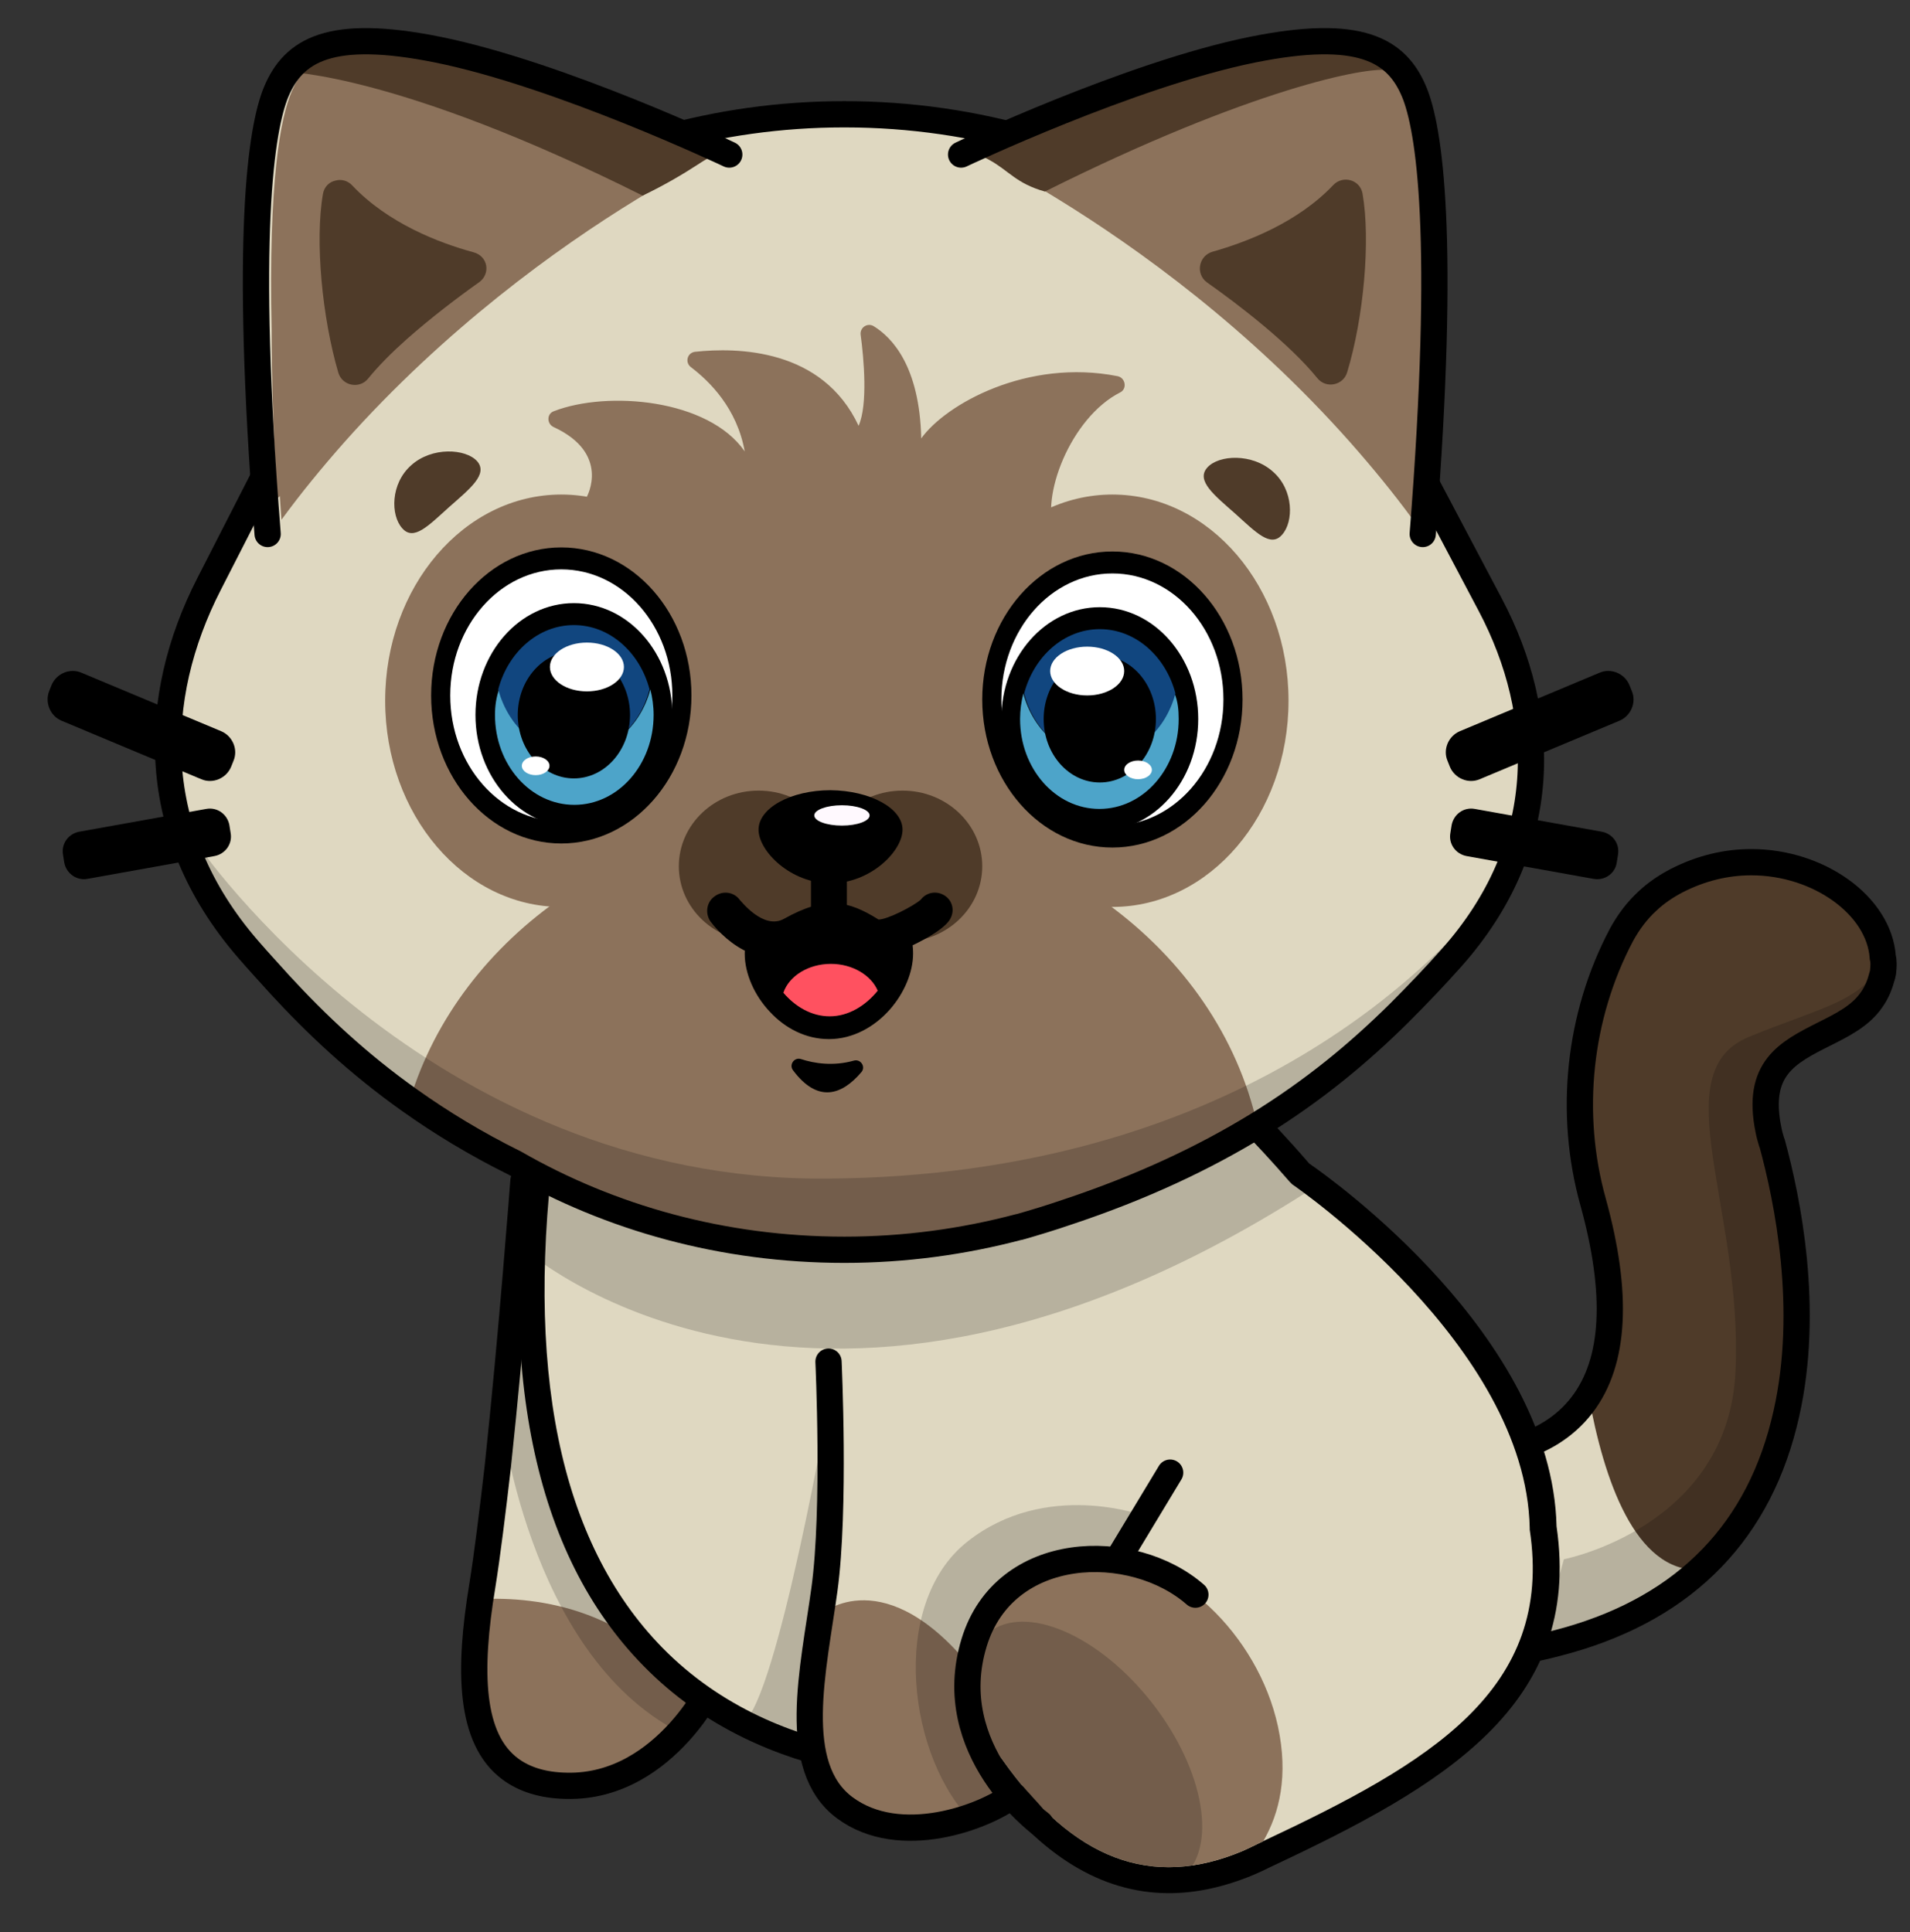 <?xml version="1.0" encoding="utf-8"?>
<!-- Generator: Adobe Illustrator 21.0.0, SVG Export Plug-In . SVG Version: 6.00 Build 0)  -->
<svg version="1.1" id="Layer_1" xmlns="http://www.w3.org/2000/svg" xmlns:xlink="http://www.w3.org/1999/xlink" x="0px" y="0px"
	 viewBox="0 0 469.6 475.1" style="enable-background:new 0 0 469.6 475.1;" xml:space="preserve">
<rect x="0" y="0" width="469.6" height="475.1" fill="#333333" stroke="none"/>
<g>
	<g>
		<path style="fill:#DFD8C1;" d="M463,238.7c0,0.4-0.1,0.7-0.2,1.1c0,0.1,0,0.2-0.1,0.3c-0.5,2-1.3,4-2.6,5.8
			c-2.7,3.9-7.1,6.1-11.7,8.4c-8.9,4.5-16.7,8.4-13.6,23.5c0.2,1.1,0.5,2.1,0.8,3.1c0,0.1,0,0.1,0,0.2c3.8,13.9,9.3,40.8,3.6,66.5
			c-3.6,15.9-10.7,28.7-21.3,38.4c-8.6,7.8-19.4,13.6-32.4,17.3c-1.4,0.4-2.8,0.8-4.3,1.1c-1.6,0.4-3.2,0.7-4.8,1.1
			c-0.2,0-0.5,0.1-0.8,0.1c-0.8,0-1.6-0.2-2.3-0.7c-0.9-0.6-1.5-1.6-1.7-2.6c-1.9-11.4-10.7-39.5-10.8-39.8
			c-0.4-1.2-0.2-2.6,0.6-3.6c0.8-1,1.9-1.6,3.2-1.6h0c0.6,0,15.4-0.1,24.3-11.9c0.5-0.7,1-1.4,1.5-2.2c6.7-10.7,7-26.7,1.2-47.6
			c-6.1-21.8-3.6-45.8,7-65.8c1.7-3.1,3.8-5.9,6.3-8.2c2.2-2,4.6-3.7,7.3-5.1c5.9-3,12-4.5,18.3-4.5c16.6,0,31.4,10.7,32.3,23.3v0.1
			C463.2,236.5,463.1,237.6,463,238.7z"/>
		<path style="fill:#4F3B29;" d="M463,238.7c0,0.4-0.1,0.7-0.2,1.1c0,0.1,0,0.2-0.1,0.3c-0.5,2-1.3,4-2.6,5.8
			c-2.7,3.9-7.1,6.1-11.7,8.4c-8.9,4.5-16.7,8.4-13.6,23.5c0.2,1.1,0.5,2.1,0.8,3.1c0,0.1,0,0.1,0,0.2c3.8,13.9,9.3,40.8,3.6,66.5
			c-3.6,15.9-10.7,28.7-21.3,38.4c-15.9,0.6-23.6-22.3-27.3-42.8c6.7-10.7,7-26.7,1.2-47.6c-6.1-21.8-3.6-45.8,7-65.8
			c1.7-3.1,3.8-5.9,6.3-8.2c2.2-2,4.6-3.7,7.3-5.1c5.9-3,12-4.5,18.3-4.5c16.6,0,31.4,10.7,32.3,23.3v0.1
			C463.2,236.5,463.1,237.6,463,238.7z"/>
		
			<path style="fill:none;stroke:#000000;stroke-width:6.456;stroke-linecap:round;stroke-linejoin:round;stroke-miterlimit:10;" d="
			M463,238.7c0,0.4-0.1,0.7-0.2,1.1c0,0.1,0,0.2-0.1,0.3c-0.5,2-1.3,4-2.6,5.8c-2.7,3.9-7.1,6.1-11.7,8.4
			c-8.9,4.5-16.7,8.4-13.6,23.5c0.2,1.1,0.5,2.1,0.8,3.1c0,0.1,0,0.1,0.1,0.2c3.8,13.9,9.3,40.8,3.5,66.5
			c-6.4,28.7-24.5,47.4-53.7,55.7c-2.9,0.8-5.9,1.6-9.1,2.2c-0.2,0-0.5,0.1-0.8,0.1c-0.8,0-1.6-0.2-2.3-0.7
			c-0.9-0.6-1.5-1.6-1.7-2.6c-1.9-11.4-10.7-39.5-10.8-39.8c-0.4-1.2-0.2-2.5,0.6-3.6c0.8-1,1.9-1.6,3.2-1.6h0
			c0.6,0,15.4-0.1,24.4-11.9c8.1-10.6,8.9-27.3,2.7-49.8c-6.1-21.8-3.6-45.8,7-65.8c1.7-3.1,3.8-5.9,6.3-8.2c2.1-2,4.6-3.7,7.3-5.1
			c5.9-3,12-4.5,18.3-4.5c16.6,0,31.4,10.7,32.3,23.3v0.1C463.2,236.5,463.1,237.6,463,238.7z"/>
		<path style="opacity:0.18;" d="M463,238.7c0,0.4-0.1,0.7-0.2,1.1c0,0.1,0,0.2-0.1,0.3c-0.5,2-1.3,4-2.6,5.8
			c-2.7,3.9-7.1,6.1-11.7,8.4c-8.9,4.5-16.7,8.4-13.6,23.5c0.2,1.1,0.5,2.1,0.8,3.1c0,0.1,0,0.1,0.1,0.2c3.8,13.9,9.3,40.8,3.5,66.5
			c-6.4,28.7-24.5,47.4-53.7,55.7c-1.4,0.4-2.8,0.8-4.3,1.1l-1.9-1.8l5.2-19.2c0,0,40.5-7.9,42.2-46.3c1.8-39.9-17.8-73.4,3.2-82.1
			c18.4-7.6,28.8-8.8,33.2-19.7v0.1C463.2,236.5,463.1,237.6,463,238.7z"/>
	</g>
	<g>
		<path style="fill:#DFD8C1;" d="M174.4,415.5c0,0-0.8,1.5-2.3,3.8c-1.2,1.9-2.9,4.2-5.1,6.6c-5.9,6.5-15.2,13.5-27.7,13.2
			c-5.9-0.1-10.4-1.6-13.8-4.1c-9.4-7-10.3-22.3-7.4-41.8c0.2-1.1,0.4-2.3,0.5-3.4c1.2-7.5,2.5-18,3.8-29.3
			c3.4-31.7,6.3-70.2,6.3-70.2c2.1-4.4,9.3,0.9,9.3,0.9l28.9,98.5L174.4,415.5z"/>
		<path style="fill:#8C725B;" d="M172.1,419.3c-1.2,1.9-2.9,4.2-5.1,6.6c-5.9,6.5-15.2,13.5-27.7,13.2c-5.9-0.1-10.4-1.6-13.8-4.1
			c-9.4-7-10.3-22.3-7.4-41.8C132.3,392.5,156.2,395.5,172.1,419.3z"/>
		
			<path style="fill:none;stroke:#000000;stroke-width:6.456;stroke-linecap:round;stroke-linejoin:round;stroke-miterlimit:10;" d="
			M174.4,415.5c0,0-2.5,5-7.4,10.4c-5.9,6.5-15.2,13.5-27.7,13.2c-5.9-0.1-10.4-1.6-13.8-4.1c-10-7.4-10.4-24.1-6.9-45.2
			c1.2-7.5,2.5-18,3.8-29.3c3.4-31.7,6.3-70.2,6.3-70.2c2.1-4.4,9.3,0.9,9.3,0.9l28.9,98.5L174.4,415.5z"/>
		<path style="fill:#DFD8C1;" d="M311.1,456c-1.4,0.7-2.8,1.3-4.2,2c-18.3,7.7-41.2,7.5-63.1-23.6c-21.8,2.7-133.1,4.3-109.9-158.6
			c53.5-36.7,166-8,166-8s8.9,8,19.8,20.7c0,0,1.5,1.1,4.2,3c3.9,3,10.3,8.1,17.4,14.7c2.1,2,4.3,4.1,6.5,6.4
			c6.3,6.6,12.8,14.3,18.2,22.8c1.9,3,3.7,6.2,5.3,9.4c3.3,6.6,5.9,13.6,7.2,20.8c0.6,3.3,1,6.6,1,10
			C385.7,417.3,353.4,436.3,311.1,456z"/>
		<path d="M382.7,375.3c-1.1-46.8-55.4-85.5-60.8-89.2c-10.8-12.5-19.4-20.4-19.8-20.7c-0.4-0.4-0.9-0.6-1.4-0.7
			c-0.3-0.1-28.8-7.3-63.5-9.9c-46.9-3.5-82.3,2.7-105.1,18.3c-0.8,0.5-1.2,1.3-1.4,2.2c-8.8,61.6,0.5,106.8,27.5,134.3
			c30.2,30.9,73.5,29.1,84.1,28.2c13.4,18.4,28.5,27.7,45.1,27.7c6.7,0,13.6-1.5,20.8-4.5c1.4-0.6,2.9-1.3,4.3-2
			C354.7,439.2,389.1,419.3,382.7,375.3z M310.6,452.7c-0.3,0.2-0.6,0.3-1,0.5c-1.4,0.7-2.7,1.3-4,1.9c-22.5,9.5-41.8,2.2-59.2-22.5
			c-0.6-0.9-1.6-1.4-2.6-1.4c-0.1,0-0.3,0-0.4,0c-0.2,0-0.5,0.1-0.9,0.1c-8.1,0.8-50.5,3.6-79.7-26.2c-25.3-25.9-34.1-68.7-26-127.5
			c49.8-32.7,151.5-9.3,161.4-6.9c2.1,2,9.8,9.4,18.9,19.9c0.2,0.2,0.4,0.4,0.6,0.6c0.6,0.4,57.5,39.5,58.4,84.5c0,0.1,0,0.3,0,0.4
			C382.1,415.6,351.5,433.5,310.6,452.7z"/>
		<path style="fill:#8C725B;" d="M310.6,452.7c-0.3,0.2-0.6,0.3-1,0.5c-1.4,0.7-2.7,1.3-4,1.9c-22.5,9.5-41.8,2.2-59.2-22.5
			c-0.6-0.9-1.6-1.4-2.6-1.4c-0.1,0-0.3,0-0.4,0c-0.2,0-0.5,0.1-0.9,0.1c-3-8-8.6-30,12.1-43.6c4.7-3.1,9.7-4.6,14.8-4.7
			c19.6-0.6,39.9,18.9,44.8,41.5C316.8,436.6,314.6,445.8,310.6,452.7z"/>
		<path style="fill:#DFD8C1;" d="M269.8,381.4l-0.4,1.6c-5.1,0.1-10.1,1.6-14.8,4.7c-10.2,6.7-14,15.4-14.9,23.4
			c-1.4,12.4,4.1,23.3,4.1,23.3c1.8,2.5,3.6,4.9,5.4,7c-4.2,3-10.7,6.2-20.3,7.6c-20.1,3-34-8.7-28.6-40.6c0.7-3.9,1.2-7.8,1.7-11.6
			c4-33,1.6-62,1.6-62L269.8,381.4z"/>
		<path style="fill:#8C725B;" d="M249.2,441.4c-4.2,3-10.7,6.2-20.3,7.6c-20.1,3-34-8.7-28.6-40.6c0.7-3.9,1.2-7.8,1.7-11.6
			c0,0,15.6-13.6,37.6,14.3c-1.4,12.4,4.1,23.3,4.1,23.3C245.6,436.9,247.4,439.2,249.2,441.4z"/>
		
			<path style="fill:none;stroke:#000000;stroke-width:6.456;stroke-linecap:round;stroke-linejoin:round;stroke-miterlimit:10;" d="
			M203.7,334.8c0,0,1.7,36.3-1,56c-2.7,19.7-8.6,43.6,5,53.7s34.4,2.3,41.4-3.1c4.6,5.1,4.6,5.1,4.6,5.1"/>
		
			<path style="fill:none;stroke:#000000;stroke-width:6.456;stroke-linecap:round;stroke-linejoin:round;stroke-miterlimit:10;" d="
			M255.8,448.4c0,0-24.4-18-16.3-44.5c7.5-24.6,39-25.3,54.4-11.8"/>
		
			<line style="fill:none;stroke:#000000;stroke-width:6.456;stroke-linecap:round;stroke-linejoin:round;stroke-miterlimit:10;" x1="274.9" y1="383.3" x2="287.7" y2="362.1"/>
		<path style="opacity:0.18;" d="M204.1,342.8c0,0-13,75.1-21.4,80.8c15.5,6.3,15.5,6.3,15.5,6.3s3.2-28.8,4.1-36.5
			C203.3,385.8,204.4,348.2,204.1,342.8z"/>
		<path style="opacity:0.18;" d="M123,346.6c0,0,6.4,59.9,44,79.3c6-8,6-8,6-8s-41.6-25.9-42.3-99.2C126,322.8,123,346.6,123,346.6z
			"/>
		
			<ellipse transform="matrix(0.788 -0.616 0.616 0.788 -209.192 256.004)" style="opacity:0.18;" cx="266.7" cy="431.4" rx="21" ry="38.4"/>
		<path style="opacity:0.18;" d="M281.3,372.7c0,0-24.1-9-43.5,6.4s-14.6,53.5,1.7,69.3c9.7-7,9.7-7,9.7-7s-23.7-21.8-5.2-46.5
			c12.8-17.7,25.4-11.9,25.4-11.9S275.6,386.1,281.3,372.7z"/>
		<path style="opacity:0.18;" d="M128.3,306.7c0,0,72,65.1,195.5-15.2c-5.8-4.9-6.7-5.9-6.7-5.9l-8-8.9c0,0-84.6,58.2-178.4,11.8
			C128.2,298.4,128.3,306.7,128.3,306.7z"/>
	</g>
	<g>
		<path style="fill:#DFD8C1;" d="M374.8,201.8c-1,4.2-2.3,8.5-4.2,12.7c-2.2,5-5.1,10-8.7,14.8c-1.6,2.1-3.3,4.2-5.1,6.3
			c-4,4.5-8.3,9-12.8,13.5c-9.8,9.7-21,19-34.9,27.6c-12.9,7.9-28.2,15.2-46.9,21.4c-3.8,1.3-7.7,2.5-11.6,3.6c0,0-0.1,0-0.1,0
			c-13.6,3.6-28,5.6-42.9,5.6c-29.8,0-57.5-7.8-81-21.3c-9.7-4.8-18.2-10-25.8-15.4c-12.7-9-23-18.7-32.1-28.6
			c-2.6-2.8-5.2-5.7-7.7-8.6c-1.4-1.7-2.8-3.3-4-5c-3.5-4.7-6.4-9.5-8.7-14.4c-1.9-4.1-3.4-8.2-4.5-12.4c-2.3-8.8-2.9-17.7-2-26.4
			c0.4-3.6,1-7.2,1.9-10.8c1.5-6.1,3.6-12.1,6.3-17.9c0.5-1,0.9-2,1.4-2.9l15.8-30.9c0,0,0,0,0.1,0.1
			c18.5-39.6,56.5-69.9,102.9-80.6c6.9-1.6,14.1-2.8,21.4-3.5c5.3-0.5,10.7-0.8,16.1-0.8c5.2,0,10.2,0.2,15.2,0.7c0.1,0,0.2,0,0.3,0
			c7.2,0.7,14.3,1.8,21.1,3.3c18.7,4.2,36,11.6,51.2,21.4c24.8,16,44.2,38.7,55.1,65.2l15.4,29.1l0.4,0.8c2.8,5.2,5,10.7,6.7,16.2
			c1,3.5,1.9,7,2.4,10.6C376.9,184.1,376.7,193,374.8,201.8z"/>
		<path style="fill:#8C725B;" d="M309.1,276.5c-12.9,7.9-28.2,15.2-46.9,21.4c-3.8,1.3-7.7,2.5-11.6,3.6c0,0-0.1,0-0.1,0
			c-13.6,3.6-28,5.6-42.9,5.6c-29.8,0-57.5-7.8-81-21.3c-9.7-4.8-18.2-10-25.8-15.4c12.2-40.2,53.9-69.8,103.4-69.8
			C256.1,200.7,299.4,233.3,309.1,276.5z"/>
		
			<path style="fill:none;stroke:#000000;stroke-width:6.456;stroke-linecap:round;stroke-linejoin:round;stroke-miterlimit:10;" d="
			M356.8,235.6c-4,4.5-8.3,9-12.8,13.5c-9.8,9.7-20.9,19-34.9,27.6c-12.9,7.9-28.2,15.2-46.9,21.4c-3.8,1.3-7.7,2.5-11.6,3.6
			c0,0-0.1,0-0.1,0c-13.6,3.6-28,5.6-42.9,5.6c-29.8,0-57.5-7.8-81-21.3c-9.7-4.8-18.2-10-25.8-15.4c-12.7-9-23-18.7-32.1-28.6
			c-2.6-2.9-5.2-5.7-7.7-8.6c-24.8-28.6-24-61.7-9.6-89.8l15.8-30.9c0,0,0,0,0.1,0.1C90.5,63,144.6,28.1,207.6,28.1
			c32.7,0,63.1,9.4,87.9,25.5c24.8,16,44.2,38.7,55.1,65.2l15.8,29.9C380.7,175.8,381.5,207.9,356.8,235.6z"/>
		<path style="fill:#DFD8C1;" d="M349.8,81.3c0,22.3-1.4,41.2-1.4,41.2l-0.6-0.5L332,108.8l-71.8-59.8l-14.9-12.4l-3.1-2.6l-0.1-0.1
			c0,0,0.1,0,0.1,0c0,0,0.1,0,0.2-0.1c0.1,0,0.2-0.1,0.2-0.1c0.1,0,0.2-0.1,0.3-0.1c0.3-0.1,0.7-0.3,1.1-0.5c0,0,0,0,0.1,0
			c9.4-4,50.5-20.9,76.1-23.1h0c1.4-0.1,2.7-0.2,3.9-0.2c0,0,0,0,0,0c5.2-0.1,9.6,0.5,12.5,2.2c1.2,0.7,2.3,1.7,3.2,3
			c0,0,0,0,0.1,0.1c0.5,0.7,1,1.4,1.4,2.3C348.2,29.5,349.8,57.3,349.8,81.3z"/>
		<path style="fill:#DFD8C1;" d="M172.1,34.7c0,0-75.2-33.5-94.3-22.6S66,122.6,66,122.6L172.1,34.7z"/>
		<path style="fill:#8C725B;" d="M349.8,81.3c0,22.3-1.4,41.2-1.4,41.2l-0.6-0.5c-0.1,1.9-0.3,3.8-0.4,5.8c-4.9-6.7-10.1-13-15.4-19
			c-24.9-28.1-52.3-47.8-71.8-59.8c-10.8-6.7-19.1-10.9-23.1-12.9c1.3-0.6,3-1.4,5-2.2c0,0,0.1,0,0.1,0c0,0,0.1,0,0.2-0.1
			c0.1,0,0.2-0.1,0.2-0.1c0.6-0.3,1.2-0.6,1.9-0.8C260,25.4,298.7,8,324.2,9.7c0,0,0,0,0,0c5.2-0.1,9.6,0.5,12.5,2.2
			c1.2,0.7,2.3,1.7,3.2,3c1,0.8,2,1.7,2.8,2.7c0,0-0.2-0.1-0.6-0.2c1.1,1.5,2,3.1,2.8,4.9C347.7,28.9,350.6,44.7,349.8,81.3z"/>
		<path style="fill:#8C725B;" d="M66.8,81.3c0,22.3,1.4,41.2,1.4,41.2l0.6-0.5c0.1,1.9,0.3,3.8,0.4,5.8c4.9-6.7,10.1-13,15.4-19
			C109.5,80.8,137,61,156.4,49.1c10.8-6.7,19.1-10.9,23.1-12.9c-1.3-0.6-3-1.4-5-2.2c0,0-0.1,0-0.1,0c0,0-0.1,0-0.2-0.1
			c-0.1,0-0.2-0.1-0.2-0.1c-0.6-0.3-1.2-0.6-1.9-0.8C156.7,25.4,117.9,8,92.5,9.7c0,0,0,0,0,0c-5.2-0.1-9.6,0.5-12.5,2.2
			c-1.2,0.7-2.3,1.7-3.2,3c-1,0.8-2,1.7-2.8,2.7c0,0,0.2-0.1,0.6-0.2c-1.1,1.5-2,3.1-2.8,4.9C68.9,28.9,66,44.7,66.8,81.3z"/>
		<ellipse style="fill:#8C725B;" cx="138" cy="172.3" rx="43.3" ry="50.7"/>
		<ellipse style="fill:#8C725B;" cx="273.5" cy="172.3" rx="43.3" ry="50.7"/>
		<path style="fill:#8C725B;" d="M291.6,175.3c0,40.7-37.8,73.7-84.5,73.7s-84.5-33-84.5-73.7s37.8-56.5,84.5-56.5
			S291.6,134.6,291.6,175.3z"/>
		<path style="fill:#8C725B;" d="M144.3,122.1c0,0,5.9-10.6-8.2-17.1c-1.7-0.8-1.7-3.3,0.1-3.9c13.2-5.1,38-3,46.9,9.9
			c-1.9-10.6-8.6-17.2-13.2-20.7c-1.6-1.2-0.9-3.6,1-3.8c10.2-1.1,31.3-0.9,40.2,18.2c2.3-5.2,1.3-16.5,0.5-22.4
			c-0.2-1.8,1.7-3,3.2-2.1c4.4,2.7,11.3,9.7,11.7,27.6c6-8.4,26.1-19.7,48.3-15.3c1.9,0.4,2.4,3.1,0.6,4
			c-12.2,6.2-19.8,25.9-16,34.6c-21.5,2-87.4-0.9-87.4-0.9l-17.2,4.5L144.3,122.1z"/>
		<path style="fill:#4F3B29;" d="M313,116c5.1,4.5,5.1,12.3,2.2,15.5c-2.8,3.2-6.4-0.6-11.5-5.2c-5.1-4.5-9.7-8.1-6.9-11.3
			S307.9,111.4,313,116z"/>
		<path style="fill:#4F3B29;" d="M101.1,114.4c-5.1,4.5-5.1,12.3-2.2,15.5c2.8,3.2,6.4-0.6,11.5-5.2c5.1-4.5,9.7-8.1,6.9-11.3
			C114.5,110.3,106.2,109.8,101.1,114.4z"/>
		<ellipse style="fill:#4F3B29;" cx="186.5" cy="213" rx="19.6" ry="18.6"/>
		<ellipse style="fill:#4F3B29;" cx="221.9" cy="213" rx="19.6" ry="18.6"/>
		<path d="M221.9,204c0,5.3-7.9,13.2-17.7,13.2c-9.8,0-17.7-7.9-17.7-13.2s7.9-9.7,17.7-9.7C213.9,194.4,221.9,198.7,221.9,204z"/>
		<path d="M231.7,219.9c-1.9-0.9-4.1-0.3-5.3,1.3c-1.8,1.6-8.2,4.9-10.4,4.9c-7.5-4.7-13-5.9-23.2-0.2c-5.1,2.9-10.7-4.5-10.9-4.6
			c-1.4-2-4.2-2.4-6.2-0.9c-2,1.4-2.4,4.2-1,6.2c1.9,2.5,5.3,5.9,9.6,7.7c1.8,0.8,3.8,1.2,5.9,1.2c1.7,0,3.5-0.3,5.3-1.1
			c0.5-0.2,1-0.5,1.5-0.7c6.8-3.8,9.1-3.2,13.5-0.5c0.3,0.2,0.6,0.4,0.9,0.6c2.2,1.4,4.9,1.5,8.5,0.5c0.6-0.2,1.3-0.4,2.1-0.8
			c4.1-1.7,10.5-5.1,11.7-7.7C234.9,223.5,233.9,220.9,231.7,219.9z"/>
		
			<line style="fill:none;stroke:#000000;stroke-width:8.835;stroke-linecap:round;stroke-linejoin:round;stroke-miterlimit:10;" x1="203.8" y1="204.8" x2="203.8" y2="224.3"/>
		<g>
			<path d="M224.5,234.4c0,4.7-2.2,9.8-5.7,13.8c-3.8,4.3-9.1,7.3-15,7.3c-5.7,0-10.8-2.7-14.5-6.7c-3.8-4-6.2-9.4-6.2-14.3
				c0-2.4,0.6-4.7,1.6-6.8c2,1.3,4.7,2.6,7.7,2.9c2,0.2,4.2,0,6.3-0.9c5.3-2.2,6.8-1.7,10.6,0.1c1.6,0.8,3.4,1.2,5.2,1.2
				c0,0,0.1,0,0.2,0c1,0,2-0.1,2.9-0.3c2-0.4,4-1.4,5.5-2.6C224,229.9,224.5,232.1,224.5,234.4z"/>
			<path style="fill:#FF5160;" d="M215.8,243.6c-3,3.7-7.2,6.3-11.8,6.3c-4.5,0-8.5-2.4-11.4-5.8c1.4-4.1,6.1-7.1,11.7-7.1
				C209.6,237,214.2,239.8,215.8,243.6z"/>
			<path d="M196.9,260.4c3.3,1.1,8,1.8,13,0.4c1.7-0.5,3,1.5,1.9,2.8c-4.9,5.8-10.8,7.6-16.8-0.4
				C193.9,261.8,195.3,259.9,196.9,260.4z"/>
		</g>
		<path style="fill:#4F3B29;" d="M298.1,61.9c8.5-2.4,21-7.2,29.7-16.4c2.4-2.5,6.6-1.3,7.2,2.1c2,11.5,0.3,30.5-3.8,44
			c-1,3.2-5.2,4-7.3,1.4c-6.8-8.4-19.1-17.9-27.2-23.6C293.9,67.3,294.7,62.9,298.1,61.9z"/>
		<path style="fill:#4F3B29;" d="M117.8,69.4c-5.1,3.6-11.8,8.7-17.8,14c-3.6,3.2-6.9,6.5-9.5,9.7c-2.1,2.6-6.3,1.8-7.3-1.4
			c-4-13.6-5.8-32.5-3.8-44c0.3-1.8,1.6-3,3.1-3.3c1.4-0.4,3,0,4.1,1.2c8.8,9.3,21.3,14.1,29.7,16.4C120,62.9,120.7,67.3,117.8,69.4
			z"/>
		<ellipse style="fill:#FFF9FE;" cx="207" cy="200.5" rx="6.8" ry="2.5"/>
		<path d="M398.2,177.2l-34.4,14.4c-2.8,1.2-6.1-0.2-7.3-3l-0.6-1.5c-1.2-2.8,0.2-6.1,3-7.3l34.4-14.4c2.8-1.2,6.1,0.2,7.3,3
			l0.6,1.5C402.4,172.7,401,176,398.2,177.2z"/>
		<path d="M391.8,216.1l-31.2-5.6c-2.7-0.5-4.5-3-4-5.7l0.3-1.9c0.5-2.7,3-4.5,5.7-4l31.2,5.6c2.7,0.5,4.5,3,4,5.7l-0.3,1.9
			C397.1,214.8,394.5,216.6,391.8,216.1z"/>
		<path d="M15.1,177.2l34.4,14.4c2.8,1.2,6.1-0.2,7.3-3l0.6-1.5c1.2-2.8-0.2-6.1-3-7.3l-34.4-14.4c-2.8-1.2-6.1,0.2-7.3,3l-0.6,1.5
			C11,172.7,12.3,176,15.1,177.2z"/>
		<path d="M21.5,216.1l31.2-5.6c2.7-0.5,4.5-3,4-5.7l-0.3-1.9c-0.5-2.7-3-4.5-5.7-4l-31.2,5.6c-2.7,0.5-4.5,3-4,5.7l0.3,1.9
			C16.3,214.8,18.9,216.6,21.5,216.1z"/>
		<path style="fill:#4F3B29;" d="M70.6,17.7c0,0,27.2,0.3,87.4,30.4c11.1-5.3,19.1-11.5,19.1-11.5S92.3-8.1,70.6,17.7z"/>
		<path style="fill:#4F3B29;" d="M342.8,17.7c0,0-0.2-0.1-0.6-0.2c-0.2-0.1-0.5-0.1-0.8-0.2c-4.9-1.1-33.9,4.5-84.5,29.8
			c-7.1-2-8.8-5.1-13.7-7.8c-4-2.1-5.4-3-5.4-3s1.6-0.9,4.4-2.3c0.5-0.3,1.1-0.6,1.8-0.9c0,0,0,0,0.1,0c0.1-0.1,0.3-0.1,0.4-0.2
			C260,25.4,298.7,8,324.2,9.7c0,0,0,0,0,0c1.4,0.1,2.7,0.2,4,0.5c4.4,0.7,8.3,2.2,11.5,4.5c0,0,0,0,0.1,0c0.1,0.1,0.2,0.1,0.2,0.2
			C341,15.8,341.9,16.7,342.8,17.7z"/>
		
			<path style="fill:none;stroke:#000000;stroke-width:6.456;stroke-linecap:round;stroke-linejoin:round;stroke-miterlimit:10;" d="
			M179.3,38c0,0-41.5-19.7-71.7-25.8c-26.4-5.3-35.4,0.1-39.7,10.4c-3.7,8.9-7.9,35.3-2.1,108.7"/>
		
			<path style="fill:none;stroke:#000000;stroke-width:6.456;stroke-linecap:round;stroke-linejoin:round;stroke-miterlimit:10;" d="
			M236.3,38c0,0,41.5-19.7,71.7-25.8c26.4-5.3,35.4,0.1,39.7,10.4c3.7,8.9,7.9,35.3,2.1,108.7"/>
		<path style="opacity:0.18;" d="M370.6,214.5c-2.2,5-5.1,10-8.7,14.8c-1.6,2.1-3.3,4.2-5.1,6.3c-4,4.5-8.3,9-12.8,13.5
			c-9.8,9.7-21,19-34.9,27.6c-12.9,7.9-28.2,15.2-46.9,21.4c-3.8,1.3-7.7,2.5-11.6,3.6c0,0-0.1,0-0.1,0c-13.6,3.6-28,5.6-42.9,5.6
			c-29.8,0-57.5-7.8-81-21.3c-9.7-4.8-18.2-10-25.8-15.4c-12.7-9-23-18.7-32.1-28.6c-2.6-2.8-5.2-5.7-7.7-8.6c-1.4-1.7-2.8-3.3-4-5
			c-3.5-4.7-6.4-9.5-8.7-14.4v-6.7c0,0,56.7,83.4,155.2,82.5C301.9,289.1,353,239.1,370.6,214.5z"/>
		<g>
			<ellipse cx="273.5" cy="172" rx="32" ry="36.4"/>
			<ellipse style="fill:#FFFFFF;" cx="273.5" cy="172" rx="27.3" ry="31"/>
			<ellipse cx="270.4" cy="176.8" rx="24.2" ry="27.5"/>
			<path style="fill:#4DA4C9;" d="M289.8,176.8c0,12.2-8.7,22.1-19.5,22.1s-19.5-9.9-19.5-22.1c0-2.2,0.3-4.3,0.8-6.3
				c2.4,9.1,9.8,15.8,18.6,15.8s16.2-6.6,18.6-15.8C289.6,172.5,289.8,174.6,289.8,176.8z"/>
			<path style="fill:#11467F;" d="M289,170.5c-2.4,9.1-9.8,15.8-18.6,15.8s-16.3-6.6-18.6-15.8c2.4-9.1,9.8-15.8,18.6-15.8
				S286.6,161.4,289,170.5z"/>
			<ellipse cx="270.4" cy="176.8" rx="13.8" ry="15.6"/>
			<ellipse style="fill:#FFFFFF;" cx="267.3" cy="165" rx="9.1" ry="6"/>
			<ellipse style="fill:#FFFFFF;" cx="279.8" cy="189.3" rx="3.4" ry="2.3"/>
		</g>
		<g>
			<ellipse cx="138" cy="171" rx="32" ry="36.4"/>
			<ellipse style="fill:#FFFFFF;" cx="138" cy="171" rx="27.3" ry="31"/>
			<ellipse cx="141.1" cy="175.8" rx="24.2" ry="27.5"/>
			<path style="fill:#4DA4C9;" d="M121.7,175.8c0,12.2,8.7,22.1,19.5,22.1s19.5-9.9,19.5-22.1c0-2.2-0.3-4.3-0.8-6.3
				c-2.4,9.1-9.8,15.8-18.6,15.8c-8.8,0-16.2-6.6-18.6-15.8C122,171.5,121.7,173.6,121.7,175.8z"/>
			<path style="fill:#11467F;" d="M122.5,169.5c2.4,9.1,9.8,15.8,18.6,15.8c8.8,0,16.3-6.6,18.6-15.8c-2.4-9.1-9.8-15.8-18.6-15.8
				C132.3,153.7,124.9,160.4,122.5,169.5z"/>
			<ellipse cx="141.1" cy="175.8" rx="13.8" ry="15.6"/>
			<ellipse style="fill:#FFFFFF;" cx="144.3" cy="164" rx="9.1" ry="6"/>
			<ellipse style="fill:#FFFFFF;" cx="131.7" cy="188.3" rx="3.4" ry="2.3"/>
		</g>
	</g>
</g>
</svg>
